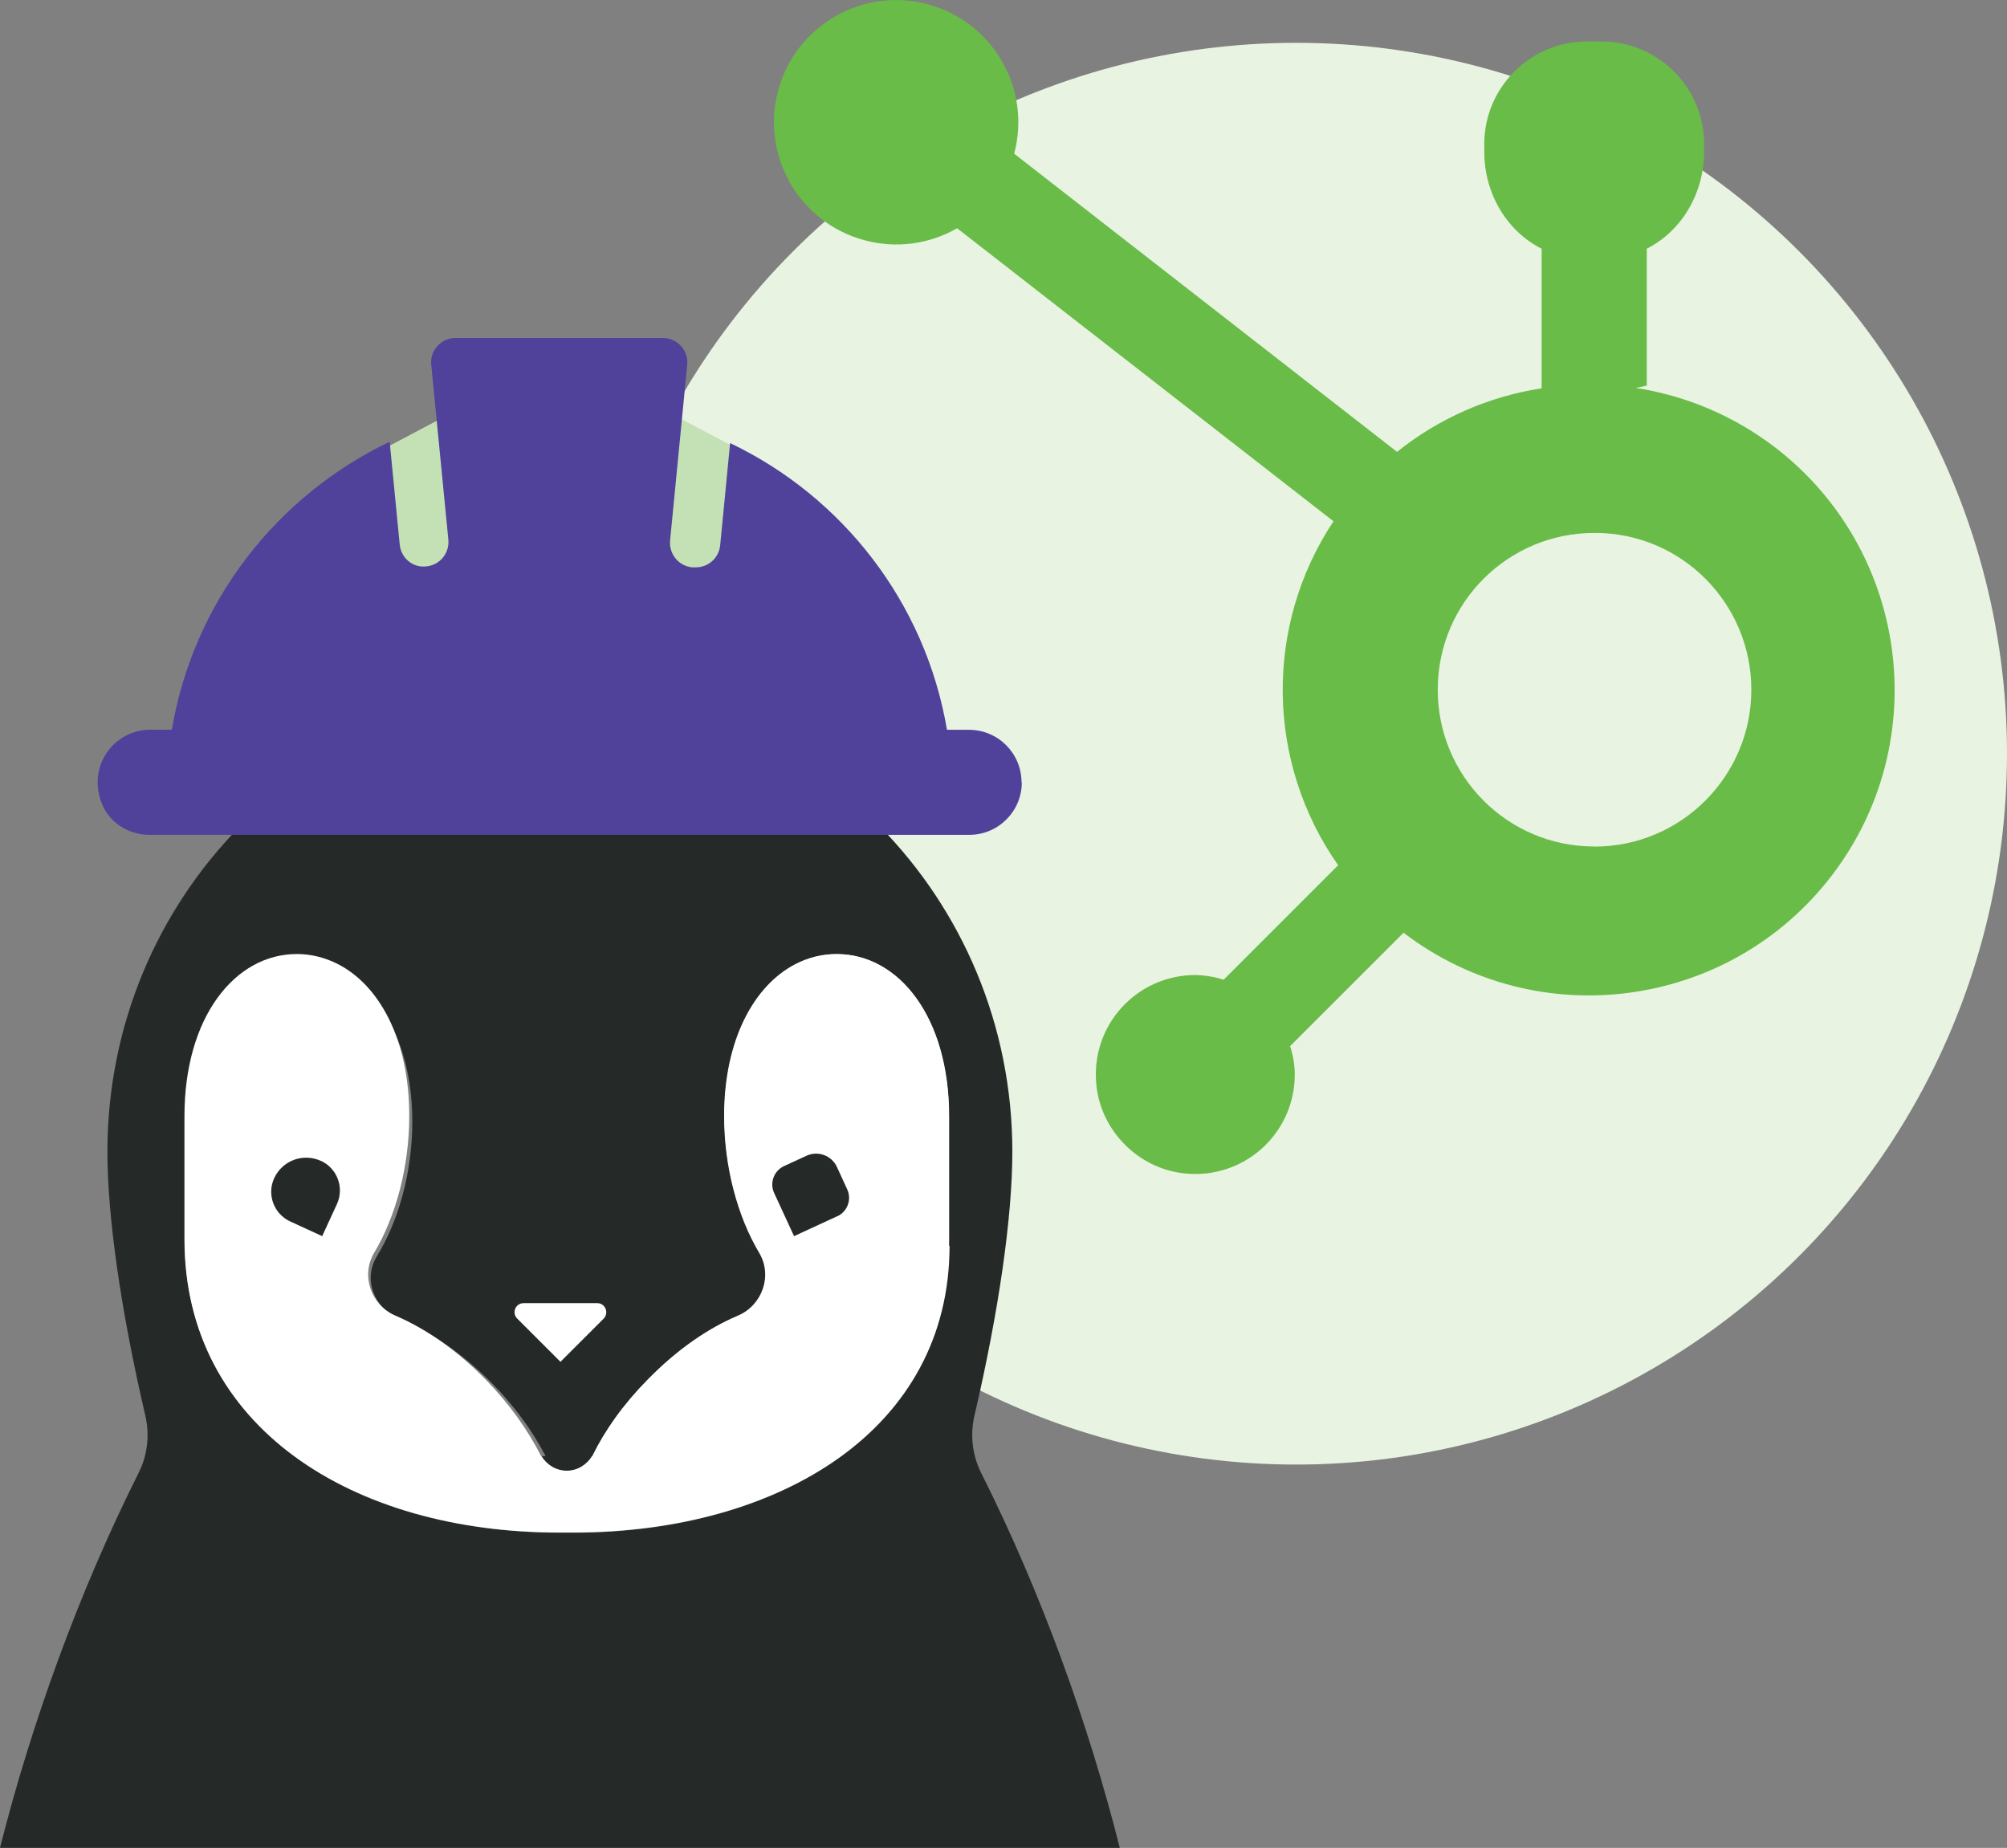 <?xml version="1.0" encoding="UTF-8"?>
<svg id="Layer_2" data-name="Layer 2" xmlns="http://www.w3.org/2000/svg" viewBox="0 0 209.99 193.35">
  <rect x="0" y="0" width="209.99" height="193.35" fill="#808080" stroke="none"/>
  <defs>
    <style>
      .cls-1 {
        fill: #69bc47;
      }

      .cls-1, .cls-2, .cls-3, .cls-4, .cls-5, .cls-6 {
        stroke-width: 0px;
      }

      .cls-2 {
        fill: #c4e1b5;
      }

      .cls-3 {
        fill: #50429a;
      }

      .cls-4 {
        fill: #e8f3e2;
      }

      .cls-5 {
        fill: #fff;
      }

      .cls-6 {
        fill: #252928;
      }
    </style>
  </defs>
  <g id="Layer_1-2" data-name="Layer 1">
    <g id="Layer_1-2" data-name="Layer 1-2">
      <circle class="cls-4" cx="135.61" cy="78.86" r="74.38"/>
      <path class="cls-6" d="M14.5,154.12c-6.29,12.52-11.26,26.39-14.5,39.22h117.16c-3.24-12.86-8.2-26.7-14.5-39.22-.94-1.87-1.17-4-.7-6.02,2.54-10.88,3.96-20.75,3.96-27.6,0-26.57-21.2-48.13-47.34-48.13S11.24,93.92,11.24,120.49c0,6.86,1.42,16.72,3.96,27.6.47,2.02.25,4.16-.7,6.02ZM19.35,117.35c0-10.17,5.34-16.66,11.89-16.66,1.51,0,2.96.36,4.3,1.02,4.45,2.19,7.6,7.82,7.6,15.65,0,5.25-1.42,10.36-3.71,14.09-1.45,2.35-.32,5.4,2.24,6.47,3.21,1.33,6.49,3.53,9.61,6.62,2.53,2.53,4.45,5.2,5.81,7.82,0,0-.44,0-.42,0,.56.92,1.54,1.54,2.66,1.54s2.1-.62,2.66-1.54h.02c1.32-2.69,3.22-5.38,5.74-7.95,3.08-3.17,6.32-5.4,9.5-6.74,2.53-1.08,3.64-4.18,2.21-6.57-2.26-3.79-3.66-8.99-3.66-14.32,0-7.95,3.13-13.68,7.51-15.91,1.32-.67,2.75-1.03,4.25-1.03,6.5,0,11.75,6.6,11.75,16.94v12.92c0,19.61-17.56,30.67-39.22,30.67h-1.56c-21.65,0-39.22-11.06-39.22-30.67v-12.33h.05Z"/>
      <path class="cls-5" d="M99.35,130.35c0,19.18-17.68,30-39.47,30h-1.34c-21.67,0-39.24-11.06-39.24-30.67v-12.92c0-10.34,5.28-16.94,11.76-16.94,1.5,0,2.93.37,4.25,1.03,4.4,2.23,7.51,7.95,7.51,15.91,0,5.33-1.41,10.53-3.67,14.32-1.43,2.39-.31,5.49,2.21,6.57,3.17,1.36,6.42,3.59,9.5,6.74,2.5,2.57,4.4,5.29,5.75,7.95h.02c.56.92,1.54,1.54,2.66,1.54s2.1-.62,2.66-1.54h.02c1.32-2.69,3.22-5.38,5.75-7.95,3.09-3.17,6.33-5.4,9.5-6.74,2.53-1.08,3.64-4.18,2.21-6.57-2.26-3.79-3.67-8.99-3.67-14.32,0-7.95,3.13-13.68,7.51-15.91,1.32-.67,2.75-1.03,4.25-1.03,6.51,0,11.76,6.6,11.76,16.94v13.59h.04Z"/>
      <path class="cls-6" d="M87.59,127.26l-4.51,2.08-2.08-4.51c-.49-1.06-.04-2.33,1.05-2.83l2.33-1.07c1.2-.56,2.64-.03,3.19,1.18l1.07,2.33c.49,1.06.04,2.33-1.05,2.83Z"/>
      <path class="cls-6" d="M33.58,121.46h0c1.71.79,2.46,2.82,1.67,4.53l-1.54,3.35-3.35-1.54c-1.71-.79-2.46-2.82-1.67-4.53h0c.86-1.86,3.05-2.65,4.89-1.8Z"/>
      <path class="cls-5" d="M54.78,136.35h7.71c.83,0,1.26,1.01.67,1.62l-4.52,4.52-4.52-4.52c-.61-.61-.18-1.62.67-1.62h-.02Z"/>
      <polygon class="cls-2" points="37.34 48.45 47.07 43.3 51.92 63.87 40.73 65.98 37.34 48.45"/>
      <polygon class="cls-2" points="79.24 48.04 69.52 42.92 64.67 63.49 75.84 65.58 79.24 48.04"/>
      <path class="cls-3" d="M106.91,81.86c0,3.03-2.46,5.49-5.49,5.49H15.63c-2.12,0-4.11-1.21-4.93-3.16-1.67-4,1.23-7.84,5.02-7.84h2.26c2.25-13.35,10.94-24.46,22.79-30.13l1.05,10.74c.13,1.41,1.36,2.48,2.79,2.3,1.41-.13,2.43-1.38,2.3-2.79l-1.79-18.3c-.16-1.52,1.05-2.81,2.54-2.81h21.69c1.5,0,2.71,1.3,2.55,2.82l-1.79,18.38c-.13,1.41.9,2.67,2.31,2.8h.4c1.29,0,2.4-.98,2.53-2.31l1.04-10.69c11.78,5.62,20.44,16.71,22.69,30h2.31c3.03,0,5.49,2.46,5.49,5.49l.02.02Z"/>
      <path class="cls-1" d="M172.3,40.35v-14.33c3.65-1.84,5.98-5.78,6-10.12v-.85c0-5.89-4.82-10.71-10.71-10.71h-1.58c-5.89,0-10.71,4.82-10.71,10.71v.85c0,4.34,2.35,8.29,6,10.12v14.61c-5.55.85-10.77,3.15-15.13,6.65l-40.06-31.2c1.82-6.81-2.23-13.82-9.06-15.64-6.81-1.82-13.82,2.23-15.64,9.06-1.82,6.81,2.23,13.82,9.06,15.64,3.26.88,6.74.43,9.67-1.26l39.38,30.66c-7.26,10.95-7.06,25.24.49,35.99l-11.98,11.98c-.97-.31-1.96-.47-2.97-.49-6.14,0-11.03,5.3-10.34,11.59.52,4.76,4.4,8.64,9.16,9.16,6.29.69,11.59-4.2,11.59-10.34,0-1.01-.18-2.02-.49-2.97l11.87-11.87c14.03,10.72,34.1,8.02,44.82-6,10.72-14.03,8.02-34.1-6-44.82-4.25-3.24-9.24-5.37-14.52-6.18M166.79,88.57c-9.06,0-16.39-7.37-16.36-16.45.02-9.08,7.37-16.39,16.45-16.36,9.06,0,16.36,7.37,16.36,16.41s-7.35,16.41-16.41,16.41"/>
    </g>
  </g>
</svg>